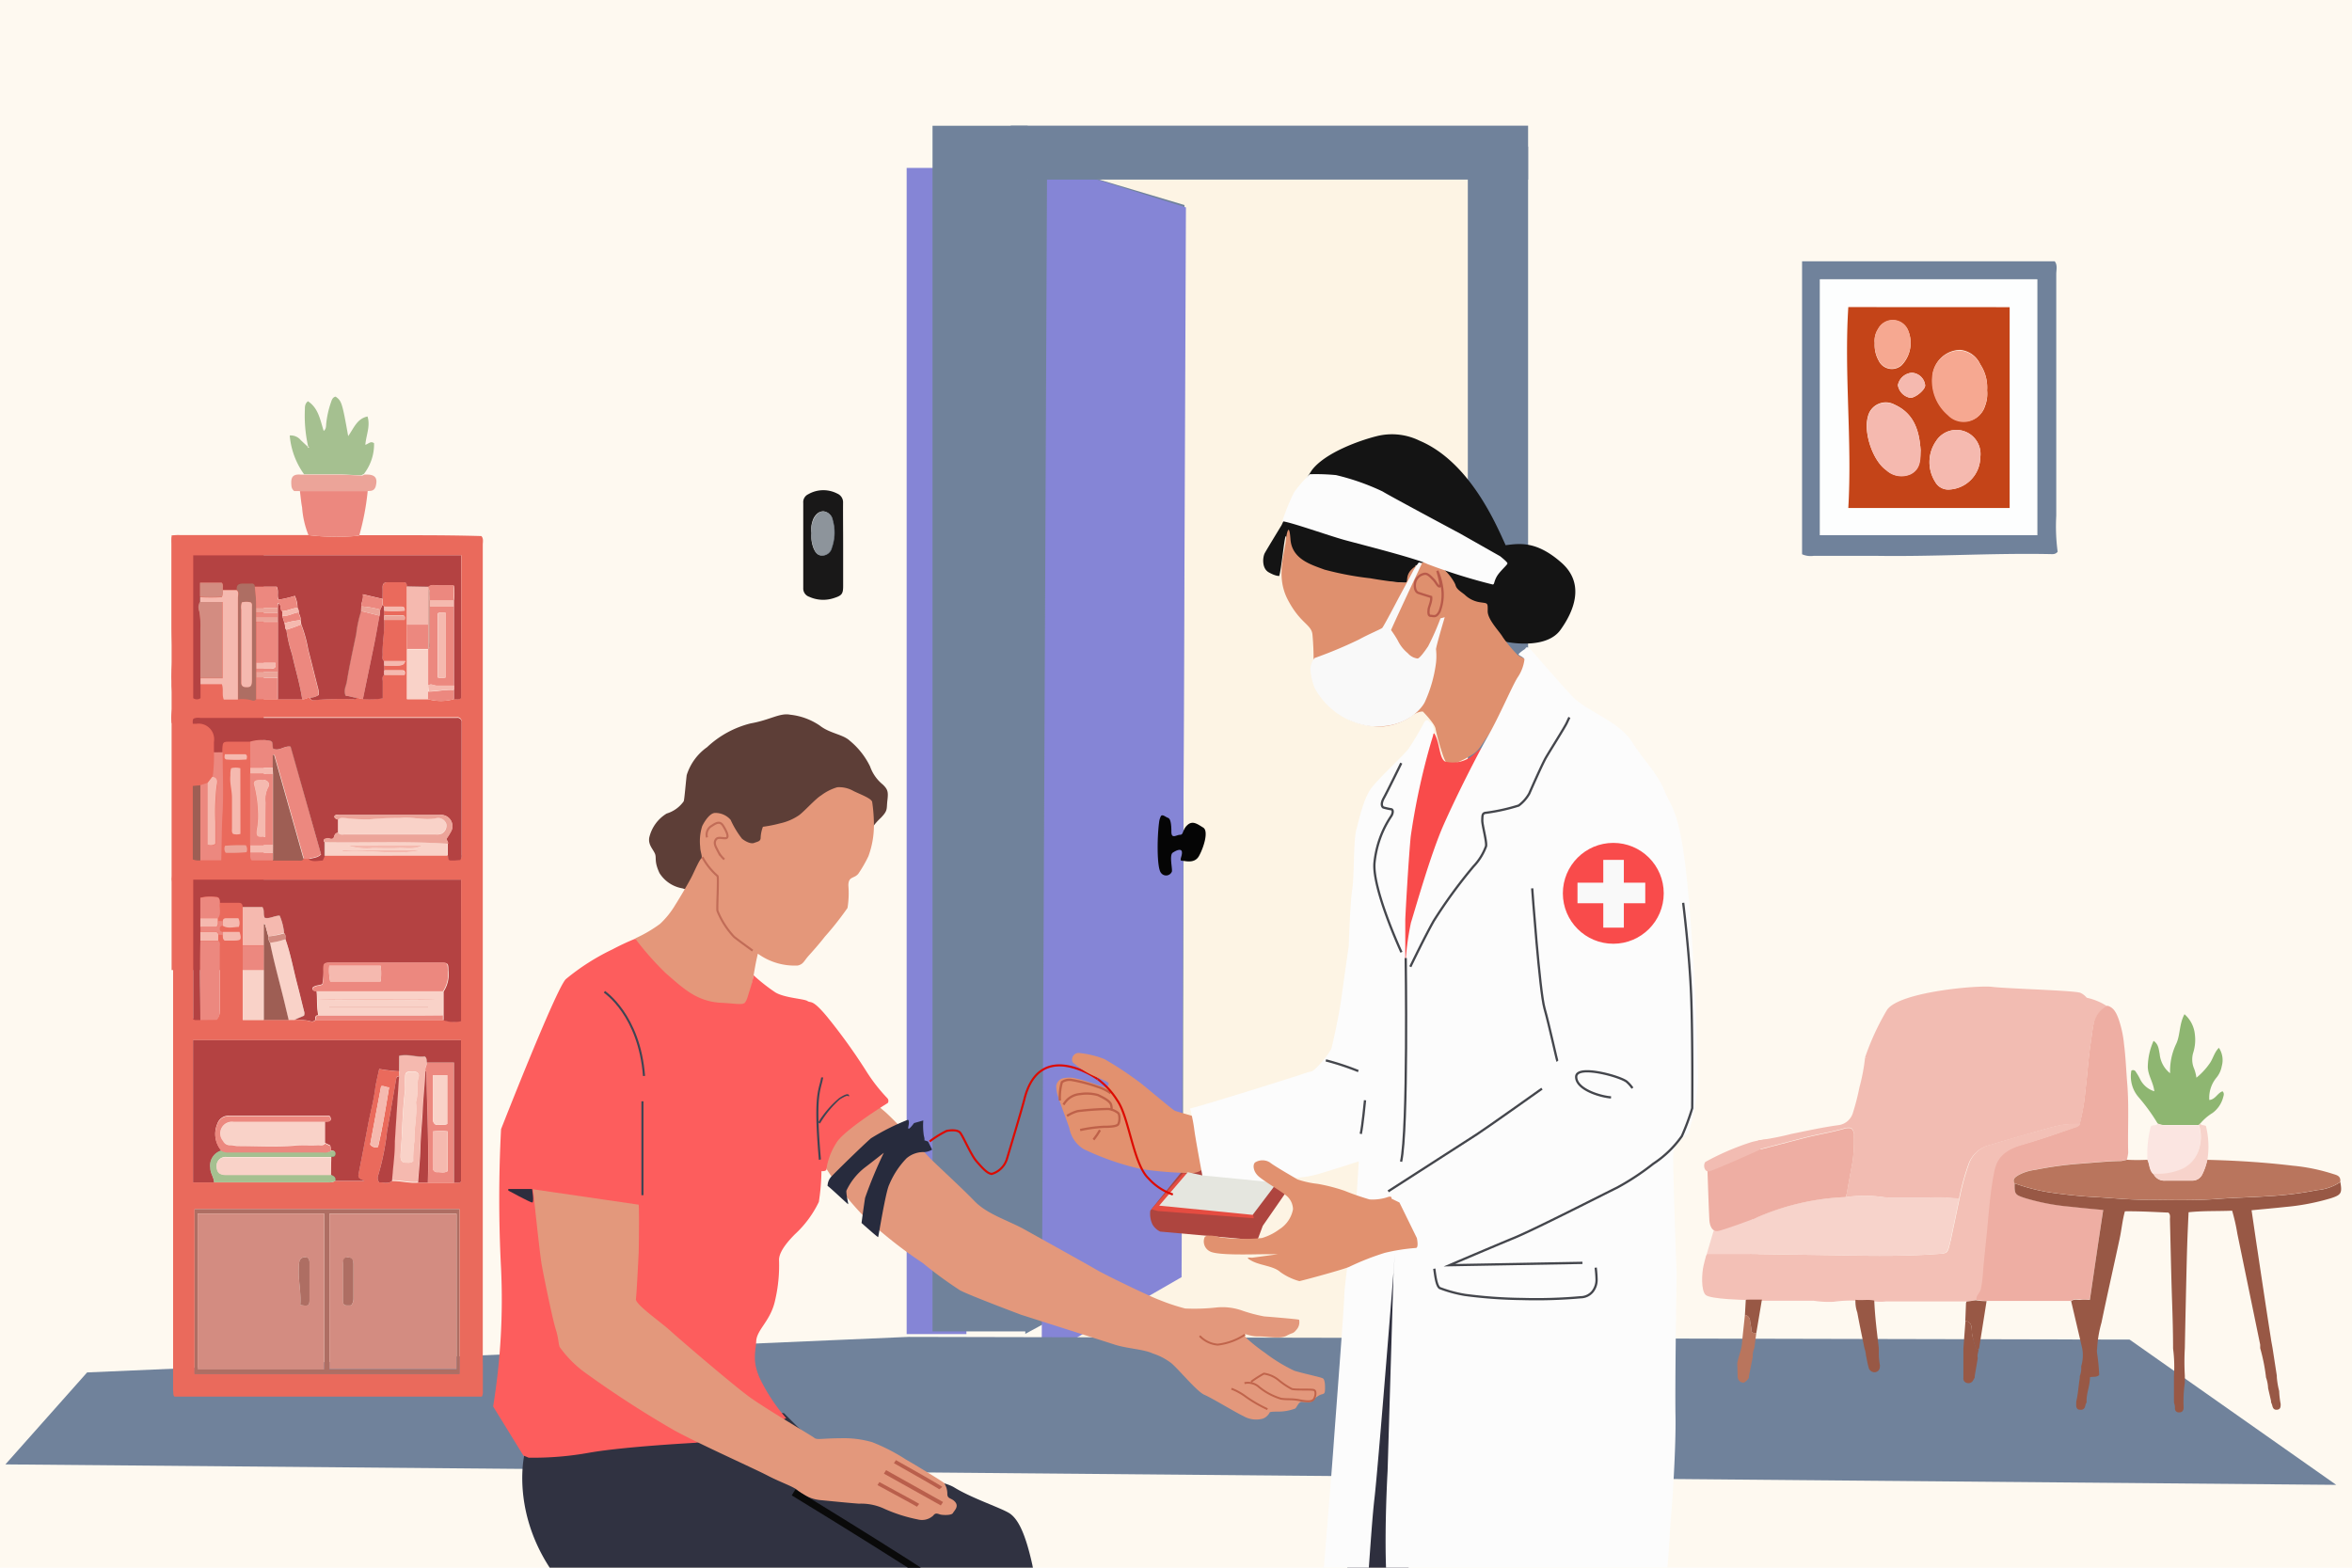 <svg id="Layer_1" data-name="Layer 1" xmlns="http://www.w3.org/2000/svg" xmlns:xlink="http://www.w3.org/1999/xlink" viewBox="0 0 270 180"><defs><style>.cls-1,.cls-15,.cls-23,.cls-24,.cls-32,.cls-34,.cls-38{fill:none;}.cls-2{clip-path:url(#clip-path);}.cls-3{fill:#f7e2b7;opacity:0.21;}.cls-4{fill:#70829b;}.cls-5{fill:#fdfefe;}.cls-6{fill:#c44418;}.cls-7{fill:#f6a891;}.cls-8{fill:#f5b9af;}.cls-11,.cls-9{fill:#191818;}.cls-10{fill:#b6d5f8;opacity:0.49;}.cls-11{opacity:0.4;}.cls-12{fill:#8585d6;}.cls-13{fill:#5d3e37;}.cls-14{fill:#e4977a;}.cls-15{stroke:#c16c57;}.cls-15,.cls-23,.cls-24,.cls-32,.cls-34,.cls-38{stroke-miterlimit:10;}.cls-15,.cls-23{stroke-width:0.24px;}.cls-16{fill:#303241;}.cls-17{fill:#e3987c;}.cls-18{fill:#fd5d5d;}.cls-19{fill:#2d2d3e;}.cls-20{fill:#b95f4c;}.cls-21{fill:#3e4553;}.cls-22{fill:#272b3d;}.cls-23{stroke:#dd0a00;}.cls-24{stroke:#c0644b;stroke-width:0.22px;}.cls-25{fill:#ae453f;}.cls-26{fill:#e2916f;}.cls-27{fill:#141414;}.cls-28{fill:#df906e;}.cls-29{fill:#2e2f3e;}.cls-30{fill:#f94b4b;}.cls-31{fill:#fcfcfc;}.cls-32{stroke:#44464c;}.cls-32,.cls-34,.cls-38{stroke-width:0.26px;}.cls-33{fill:#f9f9f9;}.cls-34{stroke:#be6149;}.cls-35{fill:#e54c41;}.cls-36{fill:#e5e6df;}.cls-37{fill:#e1916f;}.cls-38{stroke:#b85a4a;}.cls-39{fill:#0a0a0a;}.cls-40{fill:#050505;}.cls-41{fill:#ea6a5c;}.cls-42{fill:#a5c090;}.cls-43{fill:#ec887f;}.cls-44{fill:#eca499;}.cls-45{fill:#ae6e63;}.cls-46{fill:#9e5e54;}.cls-47{fill:#f9d2c8;}.cls-48{opacity:0.29;}.cls-49{fill:#f9e4de;}.cls-50{fill:#d38c81;}.cls-51{fill:#f7d3cb;}.cls-52{fill:#eeaea3;}.cls-53{fill:#f2bcb2;}.cls-54{fill:#985845;}.cls-55{fill:#b9755d;}.cls-56{fill:#8eb671;}.cls-57{fill:#fbe5e1;}.cls-58{fill:#f3c0b6;}</style><clipPath id="clip-path"><rect class="cls-1" width="270" height="180"/></clipPath></defs><title>at-home-blood-sample-collection-small</title><g class="cls-2"><rect class="cls-3" x="-0.66" y="-0.55" width="271.32" height="181.11"/><path class="cls-4" d="M206.87,63.64V30h29c.35.43.18,1,.18,1.48q0,13.86,0,27.74a21.8,21.8,0,0,0,.16,4.13c-.27.34-.6.27-.9.27-6.65-.13-13.3.31-20,.2-2.37,0-4.73,0-7.1,0A2.44,2.44,0,0,1,206.87,63.64Zm2.06-2.19h24.93V32.07H208.93Z"/><path class="cls-5" d="M208.93,61.45V32.07h24.93V61.45ZM230.7,35.27H212.15c-.46,7.7.48,15.29,0,23.07,6.15,0,12.32,0,18.52,0Z"/><path class="cls-6" d="M230.7,35.27V58.33c-6.2,0-12.37,0-18.52,0,.45-7.78-.49-15.37,0-23.07Zm-2.59,9.55a4.79,4.79,0,0,0-.79-3A2.82,2.82,0,0,0,225,40.17a3.25,3.25,0,0,0-3.15,3,5.18,5.18,0,0,0,1.79,4.43,2.52,2.52,0,0,0,4.24-1A3.88,3.88,0,0,0,228.11,44.82Zm-7.63,6.88c-.15-2.22-.73-4.22-3-5.25a2.11,2.11,0,0,0-3.07,1.44c-.49,1.82.58,5,2.12,6.08a2.56,2.56,0,0,0,2.81.45c1-.54,1.09-1.48,1.12-2.46Zm6.85.81a2.77,2.77,0,0,0-5.09-1.85,4.24,4.24,0,0,0-.08,4.68,1.7,1.7,0,0,0,1.53.87A3.75,3.75,0,0,0,227.33,52.51ZM215.21,39.4a3.65,3.65,0,0,0,.45,2,1.68,1.68,0,0,0,2.65.53,3.68,3.68,0,0,0,.69-4.07,1.9,1.9,0,0,0-3.4-.07A2.47,2.47,0,0,0,215.21,39.4ZM221,44.25a1.61,1.61,0,0,0-1.54-1.45,1.77,1.77,0,0,0-1.59,1.42,1.77,1.77,0,0,0,1.43,1.46C219.88,45.68,221,44.77,221,44.25Z"/><path class="cls-7" d="M228.11,44.82a3.88,3.88,0,0,1-.28,1.85,2.52,2.52,0,0,1-4.24,1,5.18,5.18,0,0,1-1.79-4.43,3.25,3.25,0,0,1,3.15-3,2.82,2.82,0,0,1,2.37,1.61A4.79,4.79,0,0,1,228.11,44.82Z"/><path class="cls-8" d="M220.48,51.7V52c0,1-.09,1.92-1.12,2.46a2.56,2.56,0,0,1-2.81-.45c-1.54-1.06-2.61-4.26-2.12-6.08a2.11,2.11,0,0,1,3.07-1.44C219.75,47.48,220.33,49.48,220.48,51.7Z"/><path class="cls-8" d="M227.33,52.51a3.75,3.75,0,0,1-3.64,3.7,1.7,1.7,0,0,1-1.53-.87,4.24,4.24,0,0,1,.08-4.68,2.77,2.77,0,0,1,5.09,1.85Z"/><path class="cls-7" d="M215.21,39.4a2.47,2.47,0,0,1,.39-1.66,1.9,1.9,0,0,1,3.4.07,3.68,3.68,0,0,1-.69,4.07,1.68,1.68,0,0,1-2.65-.53A3.65,3.65,0,0,1,215.21,39.4Z"/><path class="cls-8" d="M221,44.25c0,.52-1.11,1.43-1.7,1.43a1.77,1.77,0,0,1-1.43-1.46,1.77,1.77,0,0,1,1.59-1.42A1.61,1.61,0,0,1,221,44.25Z"/><path class="cls-9" d="M96.79,62.58v4.7c0,.89-.14,1.09-1,1.37a3.89,3.89,0,0,1-2.9-.13,1,1,0,0,1-.68-1q0-4.89,0-9.77a1,1,0,0,1,.57-1,3.47,3.47,0,0,1,3.35-.07,1.08,1.08,0,0,1,.65,1.07C96.77,59.32,96.79,61,96.79,62.58Zm-3.64-1.36a3.85,3.85,0,0,0,.24,1.72c.2.46.43.85,1,.84a1.14,1.14,0,0,0,1.09-.9,5.2,5.2,0,0,0,.1-3.17,1.19,1.19,0,0,0-1.06-1c-.52,0-.85.33-1.11.78A3.1,3.1,0,0,0,93.15,61.22Z"/><path class="cls-10" d="M93.15,61.22a3.1,3.1,0,0,1,.3-1.71c.26-.45.59-.82,1.11-.78a1.19,1.19,0,0,1,1.06,1,5.2,5.2,0,0,1-.1,3.17,1.14,1.14,0,0,1-1.09.9c-.61,0-.84-.38-1-.84A3.85,3.85,0,0,1,93.15,61.22Z"/><path class="cls-11" d="M93.15,61.22a3.1,3.1,0,0,1,.3-1.71c.26-.45.59-.82,1.11-.78a1.19,1.19,0,0,1,1.06,1,5.2,5.2,0,0,1-.1,3.17,1.14,1.14,0,0,1-1.09.9c-.61,0-.84-.38-1-.84A3.85,3.85,0,0,1,93.15,61.22Z"/><rect class="cls-3" x="120.36" y="15.01" width="52.87" height="140.83"/><polygon class="cls-4" points="120.17 18.83 135.97 23.54 135.79 138.36 118.58 148.96 117.17 21.18 120.17 18.83"/><rect class="cls-12" x="104.08" y="19.28" width="6.86" height="133.9"/><polygon class="cls-4" points="120.18 151.81 117.7 153.15 117.7 20.75 120.2 20.75 120.18 151.81"/><rect class="cls-4" x="107.05" y="14.44" width="10.93" height="138.43"/><rect class="cls-4" x="168.5" y="16.83" width="6.92" height="141.17"/><polygon class="cls-12" points="120.2 18.83 136.14 23.81 135.64 146.64 119.58 155.9 120.2 18.83"/><rect class="cls-4" x="116.03" y="14.43" width="59.39" height="6.19"/><polygon class="cls-4" points="10 157.58 104.3 153.5 244.47 153.81 268.19 170.49 0.62 168.14 10 157.58"/><path class="cls-13" d="M78.34,102a3.87,3.87,0,0,1-2.63-1.75c-.67-1.43-.29-1.75-.55-2.29s-.76-1-.63-1.78a4.38,4.38,0,0,1,2-2.77A3.72,3.72,0,0,0,78.49,92c.09-.32.22-2,.34-3a6.2,6.2,0,0,1,2.34-3.21,11.28,11.28,0,0,1,5-2.73c2.22-.39,3.35-1.23,4.53-1a7.44,7.44,0,0,1,3.41,1.25c1.13.9,2.65,1,3.43,1.73A8.78,8.78,0,0,1,99.88,88a4.64,4.64,0,0,0,1.45,2.07c.58.56.66.83.54,1.83s.09,1.13-.75,2a6.6,6.6,0,0,0-1.07,1.26s-7.49,3.6-7.74,3.79-9,.61-9,.61l-3.47,2.92Z"/><path class="cls-14" d="M72.93,107.74a15.4,15.4,0,0,0,2.85-1.67,9.86,9.86,0,0,0,1.72-2.14c.41-.64,1.63-2.68,2-3.46s.81-1.75,1-1.9-.12-.77-.12-1.33a5.78,5.78,0,0,1,.23-2.39c.35-.7.93-1.51,1.48-1.51a2.32,2.32,0,0,1,1.78.79,10.49,10.49,0,0,0,1.31,2.17c.36.29,1,.64,1.4.48s.76-.16.74-.65a4.08,4.08,0,0,1,.26-1.2,15.88,15.88,0,0,0,2-.4,6.15,6.15,0,0,0,2.15-.93c.58-.42,1.89-1.89,2.53-2.27a5.72,5.72,0,0,1,1.86-.94,3.33,3.33,0,0,1,1.87.44c.76.37,2,.82,2.13,1.23a18.11,18.11,0,0,1,.2,2.94,10.24,10.24,0,0,1-.63,3.31,14.94,14.94,0,0,1-1.15,2c-.48.61-1.15.26-1.15,1.37a10.6,10.6,0,0,1-.1,2.57,35.7,35.7,0,0,1-2.62,3.32c-.44.58-1.22,1.48-1.81,2.13s-.61,1-1.28,1.16A7.18,7.18,0,0,1,87,109.5c-.29,1.17-.47,2.44-.64,3.34a11,11,0,0,1-.51,2c-.35.64-3.48,1.94-8.14-.44a7.78,7.78,0,0,1-4.51-5.76Z"/><path class="cls-15" d="M81.16,96.15a1.17,1.17,0,0,1,.42-1.25c.43-.25,1-.78,1.43-.09s.73,1.39.3,1.43-.93-.21-1.16.2,0,.77.31,1.36a2.87,2.87,0,0,0,.69.87"/><path class="cls-15" d="M80.63,98.41a7.71,7.71,0,0,0,1.73,2.17c.14.1-.07,3.66,0,4a9.55,9.55,0,0,0,1.92,3c.78.61,2.12,1.57,2.12,1.57"/><path class="cls-16" d="M90,162.26s5.66,5.79,7.06,6.22,10.36,1,12.49,2.31,5.67,2.44,6.46,3.05,1.64,1.94,2.5,5.84a69.65,69.65,0,0,1,1.15,8.9s-27.55,9.87-45.16,1-14.3-22.56-14.3-22.56l4.1-5.41,13.09-.06Z"/><path class="cls-17" d="M94.83,134.13a33.43,33.43,0,0,0,4.34,5.53,50.35,50.35,0,0,0,6.76,5.36,47.25,47.25,0,0,0,4.29,3.14c1.16.61,7,2.8,7,2.8s9.41,3,10.78,3.44,3.32.52,4.32,1a7,7,0,0,1,2.16,1.13c.86.73,2.93,3.26,3.78,3.62s3.53,2,4.49,2.45a2.9,2.9,0,0,0,2.21.29,1.47,1.47,0,0,0,.79-.7c0-.07.26-.11.93-.11a5.53,5.53,0,0,0,2-.35c.21-.16.39-.76.73-.77s.93.17,1.2-.09a3.42,3.42,0,0,1,.75-.61c.44-.29.71-.06.74-.6s0-1.26-.24-1.4-2.36-.58-3.29-.88a18.79,18.79,0,0,1-3.38-2.07,20.13,20.13,0,0,1-1.89-1.48s-.5-.42-.43-.59.66.23,1.62.21,2.48.32,3.2-.08.73-.19,1.12-.67a1.29,1.29,0,0,0,.32-1.17c-.09-.06-3.29-.33-4-.38a17.58,17.58,0,0,1-2.56-.68,6.8,6.8,0,0,0-2.89-.35,23.31,23.31,0,0,1-3.63.12,23.49,23.49,0,0,1-3-1c-1.12-.41-6.18-2.86-7.11-3.41s-6.53-3.66-8.36-4.68-4.25-1.72-5.71-3.24-4.52-4.31-5.18-5-4.21-4.55-5.26-5.4a8.33,8.33,0,0,1-1.65-1.8l-3.55,4.36-1.52,2.17,0,1.91Z"/><path class="cls-18" d="M56.61,161.49a76.37,76.37,0,0,0,.91-15.84,153.47,153.47,0,0,1,0-16s6.34-16.2,7.44-17.23A25.77,25.77,0,0,1,70.32,109a28.41,28.41,0,0,1,2.61-1.22,33.49,33.49,0,0,0,3.54,4c1.93,1.66,3.49,3.22,6.32,3.36s2.68.56,3.21-1.25a13.67,13.67,0,0,0,.51-1.91A20.82,20.82,0,0,0,89,113.94c1.06.65,3.31.73,3.7,1s.51-.28,2.19,1.73a65.46,65.46,0,0,1,4.51,6.25,19.53,19.53,0,0,0,2.46,3.17.46.46,0,0,1,.06.55s-5.17,3.18-5.94,4.64a7.48,7.48,0,0,0-1.1,2.9c.06.35-.58.29-.58.29A24.69,24.69,0,0,1,94,138a12.25,12.25,0,0,1-2.74,3.71c-1.34,1.34-1.86,2.32-1.83,3a17.55,17.55,0,0,1-.46,4.63c-.51,2.34-2.1,3.32-2.16,4.66s-.61,2.5.82,5.05a19.9,19.9,0,0,0,2.62,3.78s-3.35,1.49-3.59,1.61-6.82,1.22-6.82,1.22-8.13.43-12.15,1.13a36.21,36.21,0,0,1-7,.58l-.61-.25Z"/><path class="cls-19" d="M58.35,136.7s2.45,1.33,2.73,1.37,0-1.55,0-1.55l-2.73,0Z"/><path class="cls-17" d="M61.19,136.55s.76,7.35,1,8.69,1.23,6.19,1.6,7.36.27,1.57.47,2.08a12.9,12.9,0,0,0,2.83,2.87,117.7,117.7,0,0,0,10.36,6.71c2.89,1.57,9.19,4.39,10.66,5.16s2.87,1.22,3.44,1.68a4.75,4.75,0,0,0,2.83,1.16c1.54.15,3.24.32,4.23.39a6.29,6.29,0,0,1,2.94.6,17.84,17.84,0,0,0,3.81,1.21,1.9,1.9,0,0,0,1.78-.45c.26-.37.55-.18.82-.11s1.27.11,1.43-.17.69-.73.28-1.25-.92-.33-.92-.95a2.23,2.23,0,0,0-.36-1.24c-.11-.15-3.37-2.13-4.38-2.7a21.71,21.71,0,0,0-3.88-2,11.68,11.68,0,0,0-3.67-.45c-2.16,0-2.64.23-3-.06s-5.58-3.33-7.49-4.73-8-6.62-9.06-7.59-4-3-3.91-3.61.32-5.38.32-5.38.08-4.51,0-5.45"/><path class="cls-20" d="M105.26,173c-.15-.11-2.79-1.54-4.53-2.48l.22-.35c.44.24,4.37,2.36,4.57,2.5Z"/><path class="cls-20" d="M108,172.85l-6.53-3.65.25-.4c.25.15,6.28,3.51,6.54,3.66Z"/><path class="cls-20" d="M107.83,171c-.19-.15-3.22-1.87-5.21-3l.23-.35c1.92,1.08,5.16,2.91,5.32,3.07Z"/><path class="cls-21" d="M73.81,123.55c-.52-6.92-4.45-9.54-4.49-9.57l.13-.2s4.07,2.71,4.6,9.75Z"/><rect class="cls-21" x="73.63" y="126.45" width="0.24" height="10.78"/><path class="cls-21" d="M94,133.18c-.54-6.25-.21-7.53.08-8.66a8.06,8.06,0,0,0,.19-.81l.23,0a8.5,8.5,0,0,1-.19.83c-.28,1.11-.61,2.37-.07,8.58Z"/><path class="cls-21" d="M94.13,129l-.2-.13a11.56,11.56,0,0,1,2.39-2.78c.76-.5,1-.49,1.08-.41a.2.2,0,0,1,.08.2l-.24-.06a.08.08,0,0,0,0,0l0,0s-.17,0-.83.41A11.66,11.66,0,0,0,94.13,129Z"/><path class="cls-22" d="M95,136.17c.11,0,2.3,2.09,2.36,2.09s-.22-1-.2-1.54a7.29,7.29,0,0,1,2.09-2.64c.73-.55,2.21-1.72,2.21-1.72a50.4,50.4,0,0,0-2.15,5.17c-.14.88-.41,2.89-.41,2.89s1.87,1.68,1.91,1.62.85-5.16,1.26-6a9.68,9.68,0,0,1,2-3.05,3,3,0,0,1,1.83-.71A1.92,1.92,0,0,0,107,132l-.46-.93-.49-.17s.18.17,0-.52a7.86,7.86,0,0,1-.06-1.73l-1.06.3s-.81,1.14-.65.39-.06-.77-.06-.77a26.06,26.06,0,0,0-4.24,2.13c-.87.75-4.2,4-4.61,4.47A1.63,1.63,0,0,0,95,136.17Z"/><path class="cls-23" d="M106.72,131.06a11.91,11.91,0,0,1,1.93-1.2c.42-.1,1.22-.16,1.54.16s1.26,2.56,1.87,3.27,1.36,1.58,1.85,1.48a2.58,2.58,0,0,0,1.66-1.64c.29-.94,1.66-5.53,2-6.82,1.73-7.22,8.42-2.42,8.42-2.42"/><path class="cls-24" d="M137.72,153.39a3.19,3.19,0,0,0,2.07,1,7.14,7.14,0,0,0,3.13-1.15"/><path class="cls-24" d="M141.36,159.45a7,7,0,0,1,1.69.94,15.69,15.69,0,0,0,2.45,1.41"/><path class="cls-24" d="M142.86,158.81a1.89,1.89,0,0,1,1.69.46,7.35,7.35,0,0,0,2.51,1.33c.72.11,1.26,0,2.1.17s1.39.19,1.62-.07.36-1,.05-1.1-2.18,0-2.53-.12a8.56,8.56,0,0,1-1.5-1,3.39,3.39,0,0,0-1.71-.76,11.88,11.88,0,0,0-1.46.93"/><path class="cls-25" d="M132.05,139a2.83,2.83,0,0,0,.25,1.59,2.06,2.06,0,0,0,.89.82l11.15,1,.62-1.66,2.58-3.73-.88-.92-.13-.79L136,134.11Z"/><path class="cls-26" d="M121.43,125.8c.23.76.94,2.58,1.33,3.75a3.57,3.57,0,0,0,1.66,2.4,31.17,31.17,0,0,0,6.53,2.27,42.76,42.76,0,0,0,5.89.47,2,2,0,0,0,1.39-.6s-1.07-5.79-1.07-5.85-2-.58-2.3-.71-3.75-3.1-4.31-3.46a39,39,0,0,0-3.77-2.47,11.15,11.15,0,0,0-2.9-.7.76.76,0,0,0-.75,1.06,9.42,9.42,0,0,0,2.14,1.44c.38.21,2,.78,2,1s-.18.51-.43.45-2.39-.85-3.25-1a3.09,3.09,0,0,0-1.7,0,1.08,1.08,0,0,0-.64.83A3.79,3.79,0,0,0,121.43,125.8Z"/><path class="cls-27" d="M146.85,66.13c.23-.7.56-4.13.72-4.51s.2,1.32,1.06,2.31,4.35,2.31,6.2,2.49,6.49.52,6.78.52.92-2.07.92-2.07l4.33,2.41a4.35,4.35,0,0,0,1.48,1.32,6.05,6.05,0,0,0,2.14.81c.38,0-.23.29.42,1.57s1.33,2.61,2.23,2.76,4.53.63,6-1.41,2.92-5.26.11-7.73-4.71-2.22-6.4-2c-1.05-2.29-4.08-9.55-9.88-12a7.18,7.18,0,0,0-5-.5c-1.78.45-5.82,1.84-7.37,3.89a49.46,49.46,0,0,0-3.46,6.29c-.45.74-1.68,2.76-1.93,3.21s-.38,1.75.44,2.22S146.85,66.13,146.85,66.13Z"/><path class="cls-28" d="M147.64,61.74c-.07,1.55-1.25,4.31.17,7.07s2.7,2.86,2.85,4a29.63,29.63,0,0,1,.13,3.31,7.24,7.24,0,0,0,.55,3.39A10.75,10.75,0,0,0,155,82.68a8.72,8.72,0,0,0,3.75.74,6.86,6.86,0,0,0,3-1c1-.81,1.59-.72,1.59-.72s1.42,1.44,1.46,2a24.21,24.21,0,0,0,.76,2.77c.27.87.59,1.41.84,1.39a10.37,10.37,0,0,0,2.78-1.33c.83-.63.92-1.16,2-2.53a36.85,36.85,0,0,0,2.71-5.17A25.81,25.81,0,0,0,175.24,76c.07-.41-.74-.49-1.07-.85a15.12,15.12,0,0,1-1.66-2c-.35-.63-1.75-2-1.73-3s0-.86-.89-1a3.18,3.18,0,0,1-1.74-.86c-.45-.37-.94-.62-1.06-1.1s-2-3.43-4-2.5-1.38,2-1.66,2.17-3.64-.37-4.1-.46a35.59,35.59,0,0,1-5.3-1c-1.48-.56-3.72-1.17-3.89-3.49S147.64,61.74,147.64,61.74Z"/><path class="cls-29" d="M154.34,196l.1-10.34.44-11.15,1.58-8.09,1.39-11.32.23-3,1-7.1.8-1.69,1,.47-.64,22.17.78,10.95s1.44,6.6,1.61,6.7,8.46,1.18,8.46,1.18l14-.14,1,2.43v2.43Z"/><path class="cls-30" d="M164.65,84.21c.67,1.08.54,2.86,1.25,3.23a3.61,3.61,0,0,0,3.4-.91,7.62,7.62,0,0,1,2-1.38l-4.08,10.92-2.8,7.68s-2.25,5.45-2.22,5.62-1.18,3.77-1.18,3.77l-.81-7.37-.37-7.48s1.42-8.49,1.49-8.59,1.51-5,1.51-5Z"/><path class="cls-31" d="M136.61,127.28c1.8-.43,12.35-3.75,13.21-4.06s.67,0,1.46-.79a10.19,10.19,0,0,0,1.55-2c.06-.21.85-3.51,1.21-6.2s.79-5.59.79-5.59.15-4.88.4-6.52.13-5.61.47-6.85.81-3.61,1.78-4.85S161,86.86,161.67,86a29.07,29.07,0,0,0,1.82-3.07c.12-.23.39-.34.54-.12s.47.23.47.56.32.21-.18,1.71a79.07,79.07,0,0,0-2.38,11c-.29,3.14-.62,9.27-.62,9.52s0,5.57,0,5.57a31.36,31.36,0,0,1,.65-5.23c.48-1.51,2.25-7.84,3.75-11.23s3.84-8,5.12-10.24,2.68-5.55,3.35-6.65a4.72,4.72,0,0,0,.81-2.09c0-.25-.63-.45-.67-.58s.76-.65.76-.65.13-.45.63.09S179,78.37,180.54,80s5.3,2.8,6.83,5.21,2.8,3.41,3.68,5.54,1.93,2.33,2.81,12.4,1,18.63,1.07,20.88a25.23,25.23,0,0,1-1.11,6.1s-1.61,1-1.72,2.22.37,13.88.37,13.88-.2,12.67-.13,16.31-.4,10.64-.51,11.52-.33,6.8-.8,9.16-.61,3.44-1.15,3.64a35.16,35.16,0,0,1-7.95,1.51,113.05,113.05,0,0,1-15.16.24c-1.78-.27-5.62.1-6.94-3.1s-.54-16.61-.54-16.61l.68-22.77.17-2.25s-1.92,24.45-2.36,28.19-.87,12.86-1.21,13.53-.39.95-1.08.95a6.2,6.2,0,0,1-3-1.17,2.41,2.41,0,0,1-.76-2.17c.07-1.24,1-12.29,1.34-17s1.21-15.86,1.25-17.52,1.31-10,1.42-11.54.24-3.8.24-3.8-2.69.87-4.5,1.41-2.28.3-5.69,1a70.56,70.56,0,0,1-7.43,1s-1-5.24-1.24-6.9A17.94,17.94,0,0,0,136.61,127.28Z"/><path class="cls-32" d="M161.9,111s1.66-3.45,2.69-5.27a57.19,57.19,0,0,1,4.56-6.25,6.68,6.68,0,0,0,1.44-2.31c.11-.52-.45-2.45-.43-3s0-.83.45-.85a22.57,22.57,0,0,0,3.73-.83,4.42,4.42,0,0,0,1.21-1.37S177,87.8,177.46,87s2.16-3.48,2.4-4,.3-.63.3-.63"/><path class="cls-32" d="M160.88,109.34c-.17-.37-3.3-7.23-3.1-10.21a11.68,11.68,0,0,1,1.95-5.46c.15-.25.24-.67,0-.75a8,8,0,0,1-.94-.21c-.15-.1-.3-.43.07-1.09s2-4,2-4"/><path class="cls-32" d="M161.37,110s.28,19.74-.53,23.38"/><path class="cls-32" d="M159.36,136.79l10.21-6.57c1.14-.74,7.44-5.22,7.44-5.22"/><path class="cls-32" d="M164.65,145.67c.08.47.2,1.93.62,2.22a15,15,0,0,0,2.9.79,54.46,54.46,0,0,0,6.57.47,57.5,57.5,0,0,0,6.7-.2,1.8,1.8,0,0,0,1.37-.64,2.15,2.15,0,0,0,.47-1.33c0-.59-.1-1.43-.1-1.43"/><path class="cls-32" d="M181.66,145l-15.27.27s5.14-2.2,7.43-3.14,10.09-4.92,11.82-5.77a28.7,28.7,0,0,0,4.15-2.74,12.16,12.16,0,0,0,3.28-3.17,27.9,27.9,0,0,0,1.19-3.21s.07-8.25-.13-13.1-.91-10.48-.91-10.48"/><path class="cls-32" d="M175.89,102s.85,11.79,1.41,13.77,1.42,6,1.49,6.08"/><path class="cls-32" d="M184.94,126c-1.12-.07-4-.88-4-2.36s5.3,0,5.86.61a3.76,3.76,0,0,1,.6.69"/><path class="cls-32" d="M156.7,126.33s-.29,3-.49,3.86"/><path class="cls-32" d="M152.2,121.75a30.4,30.4,0,0,1,3.73,1.23"/><path class="cls-31" d="M147.2,59.85c1,.1,5.32,1.65,7.18,2.16s8.15,2.09,9.5,2.76a64.12,64.12,0,0,0,7.47,2.34c.22,0,.12-.27.46-.89s1.24-1.36,1.24-1.53-.85-.83-.85-.83l-4.57-2.59s-8.32-4.45-8.91-4.84a26.83,26.83,0,0,0-5.35-1.88,24.23,24.23,0,0,0-3-.1,13.82,13.82,0,0,0-1.83,2.1A25.89,25.89,0,0,0,147.2,59.85Z"/><circle class="cls-30" cx="185.2" cy="102.57" r="5.79"/><rect class="cls-33" x="184.05" y="98.73" width="2.36" height="7.78"/><rect class="cls-33" x="183.81" y="98.64" width="2.36" height="7.78" transform="translate(287.51 -82.46) rotate(90)"/><path class="cls-34" d="M124,129.75a16.54,16.54,0,0,1,2.68-.37c.35,0,1.46,0,1.67-.27s.22-1.16,0-1.32a2.2,2.2,0,0,0-1.12-.46,33,33,0,0,0-3.53.25,4.68,4.68,0,0,0-1.21.55"/><path class="cls-34" d="M126.27,129.76a7.72,7.72,0,0,1-.74,1.09"/><path class="cls-34" d="M122.09,126.84a2.37,2.37,0,0,1,1.9-1.22,4.84,4.84,0,0,1,2.07.12c.38.2,1.36.61,1.49,1.12s0,.58,0,.58"/><path class="cls-34" d="M121.67,126.36a6.29,6.29,0,0,1,.23-2.11A1.54,1.54,0,0,1,123,124a18.24,18.24,0,0,1,3,.79,5,5,0,0,1,1.49.73"/><path class="cls-33" d="M150.9,75.56A49.57,49.57,0,0,0,156,73.43c1.19-.65,2.51-1.19,2.67-1.33s1.88-3.43,1.88-3.43,1.58-2.92,1.71-3.19a10.6,10.6,0,0,1,.61-.9l.38.07-1,2.13s-2.56,5.48-2.56,5.57a11.84,11.84,0,0,1,.76,1.17A4.32,4.32,0,0,0,161.61,75a1.77,1.77,0,0,0,1.12.61c.22,0,.79-.77,1.21-1.4A28.11,28.11,0,0,0,165.36,71l.49-.13s-1,3.34-1,3.68a7.29,7.29,0,0,1,0,1.55,15.58,15.58,0,0,1-1.3,4.54c-.36.71-2.26,3.18-6.45,2.71A8.53,8.53,0,0,1,150.92,79a7.21,7.21,0,0,1-.49-2.19A2.25,2.25,0,0,1,150.9,75.56Z"/><polygon class="cls-35" points="132.93 139.05 143.93 139.88 143.8 139.23 133.38 138.26 136.61 134.78 135.83 134.71 132.17 138.85 132.93 139.05"/><polygon class="cls-36" points="136.35 134.59 133.07 138.43 143.8 139.49 146.59 135.8 138.04 134.96 136.35 134.59"/><path class="cls-37" d="M149.17,147.1c1.2-.29,5.05-1.35,5.69-1.63a29.91,29.91,0,0,1,4.11-1.62,22.27,22.27,0,0,1,3.56-.56c.37,0,.12-1.14.12-1.14l-2-4.08-.92-.45s.15-.41-.58-.12a5.58,5.58,0,0,1-1.92.22,30.3,30.3,0,0,1-2.89-1,20.17,20.17,0,0,0-3.07-.79,10.78,10.78,0,0,1-2.32-.51c-.54-.32-2.65-1.53-3.17-1.95a1.6,1.6,0,0,0-1.7,0c-.29.24-.25,1.05.45,1.64s2.63,1.73,3,2.07a2.06,2.06,0,0,1,.9,1.67,3.46,3.46,0,0,1-1.57,2.3,6.33,6.33,0,0,1-2,1,21.6,21.6,0,0,1-4.78-.08c-1-.29-1.68-.25-1.8,0a1.28,1.28,0,0,0,.59,1.6c.84.5,4.9.34,6.06.34h1.75l-2.93.4c-.25,0-1-.13,0,.39s2.44.55,3.23,1.26A6.9,6.9,0,0,0,149.17,147.1Z"/><path class="cls-38" d="M164.29,68.54c.08.51-.27,1.14-.29,1.45s-.07.72.25.72.62.23,1-.49a5.29,5.29,0,0,0,.35-2.28,7.08,7.08,0,0,0-.6-2.4s.51,1.66.3,1.78-.49-.53-.72-.75-.61-.71-1-.69a1.33,1.33,0,0,0-1.07.81c-.18.47-.12,1.23.3,1.38S164.29,68.54,164.29,68.54Z"/><path class="cls-23" d="M126,123.89a8.91,8.91,0,0,1,2.24,2.43c1.39,1.94,1.83,7.32,3.62,9a6.61,6.61,0,0,0,2.78,1.83"/><path class="cls-39" d="M113.68,192.58s.11-5.61-2.45-7.83S91.07,171.81,90.89,171.7l.42-.69c.73.44,17.83,10.86,20.45,13.13s7.74,6.92,7.88,7.08Z"/><path class="cls-40" d="M133.06,94.41c-.25,1.92-.25,5.24.21,5.8a.72.72,0,0,0,1.26-.14c.07-.39-.32-1.89.1-2.17s1-.52,1.05-.07-.35,1,0,1,1.43.38,1.95-.53,1.16-2.87.49-3.28-1.22-.84-1.82-.28-.41,1.11-.83,1.11-1,.53-1-.35-.1-1.5-.38-1.59-.69-.51-.85-.15A2.11,2.11,0,0,0,133.06,94.41Z"/><rect class="cls-41" x="19.7" y="61.47" width="10.57" height="49.91"/><path class="cls-41" d="M55.42,156.14q0-25.24,0-50.5V62.55c0-.34.11-.7-.16-1-4.67-.14-9.34-.08-14-.1a.37.37,0,0,1-.16.07,27,27,0,0,1-5.68-.08H20.68a3.1,3.1,0,0,0-.46,0c-.33,0-.47.08-.52.32a4,4,0,0,0,0,.68c0,3.15,0,6.32,0,9.49,0,.9.05,1.79.09,2.69a18.81,18.81,0,0,1-.09,2.25c0,.43-.05.87,0,1.31,0,.2,0,.39,0,.59a19.35,19.35,0,0,1,.12,2c0,.37-.08.74-.12,1.1a4.43,4.43,0,0,0,0,1.15h0a17.48,17.48,0,0,0,2.4,0,1,1,0,0,1,.09-.6,1.5,1.5,0,0,1,.76-.07H52.44a.47.47,0,0,1,.54.53c0,.11,0,.23,0,.35q0,7.41,0,14.82a.92.92,0,0,1-.12.65,5.28,5.28,0,0,1-1.25,0c-.23-.17-.15-.37-.21-.52H37.22c-.06.14-.13.3-.22.49-.53,0-1.1.21-1.64-.14h-.51c-.17.28-.45.18-.7.18-.93,0-1.87,0-2.81,0H28.9c-.26-.31-.15-.61-.17-.89s0-.56,0-.84c0-2.74,0-5.49,0-8.23,0-.21,0-.43,0-.66,0-1,0-2,0-3l-2.15,0c-.95,0-.95,0-1,.95a2.26,2.26,0,0,1,0,.26c0,2.27.11,4.53,0,6.79-.12,1.82-.1,3.64-.16,5.6H23a1.91,1.91,0,0,1-.88-.1V90.24a21.65,21.65,0,0,0-2.28,0,5.11,5.11,0,0,0,0,.55c0,3.07.14,6.14-.06,9.21,0,.3,0,.6-.06.9a2.16,2.16,0,0,0,.06.38c.14.51.46,1,.56,1.52a3.87,3.87,0,0,1-.36,2.6,2.18,2.18,0,0,0-.2.53,1.64,1.64,0,0,0,0,.38.13.13,0,0,1,0,.06c.21.25.09.57.09.85v4.17c0,5.6,0,11.18,0,16.77V159.7c.07.2-.05.46.17.66H55.31a1.09,1.09,0,0,0,.12-.64c0-.87,0-1.75,0-2.62C55.44,156.78,55.42,156.46,55.42,156.14Zm-2.49-76c-.23.23-.54.1-.82.13a5.45,5.45,0,0,1-3,0H46.72V74.56c0-1,0-1.89,0-2.83V67.34c0-.3-.06-.5-.43-.49-.61,0-1.21,0-1.82,0-.4,0-.54.23-.54.61s0,.87,0,1.31v.68l.19.2H46c.22,0,.49,0,.45.46a16.88,16.88,0,0,1-2.36,0c0,.19,0,.37,0,.55h2c.26,0,.47,0,.35.51H44.09c.09,1.32-.23,2.62-.16,3.93,0,.27-.14.58.16.8h2.43c-.24.54-.24.54-2.42.5,0,.19,0,.37,0,.56h2c.27,0,.46,0,.35.51H44.1c-.3.21-.16.52-.17.79,0,.63,0,1.26,0,1.92a11.71,11.71,0,0,1-2.27.08l-.73-.17c-.15.27-.41.17-.61.18a38.21,38.21,0,0,0-4.41.12c-.19,0-.31-.11-.36-.3-.3,0-.55.24-.85.18H30.27c-.29,0-.57,0-.85,0a.35.35,0,0,1-.45.15,4.28,4.28,0,0,0-1.62-.16H25.69c-.24-.56,0-1.14-.23-1.75H23v1.61a.76.76,0,0,1-.84,0V63.76h30.8ZM25.81,86.6h2.38c.24.17.15.36.13.6a15.82,15.82,0,0,1-2.37,0C25.69,87.08,25.78,86.88,25.81,86.6Zm.82,5c0-.87-.27-1.72-.16-2.59a2.07,2.07,0,0,1,.08-.81,2,2,0,0,1,1.05,0v7.57a1.31,1.31,0,0,1-.83,0c-.2-.18-.14-.43-.14-.65C26.62,93.94,26.59,92.79,26.63,91.63Zm-.81,5.48a19,19,0,0,1,2.39-.06.81.81,0,0,1,.09.8,21.48,21.48,0,0,1-2.39.07A.82.82,0,0,1,25.82,97.11Zm26.92,60.65H22.34V138.82h30.4ZM42.5,131.42c.42-2.29.84-4.51,1.25-6.7.37-.09.56.15.92.12-.39,2.37-.76,4.64-1.27,6.85A.78.78,0,0,1,42.5,131.42Zm10.42,4.25c-.21.22-.52.08-.8.12H48c-1,.1-2-.21-3-.18-.47.36-1,.11-1.47.15a.86.86,0,0,1-.1-.86,29.18,29.18,0,0,0,1-5c.37-2,.72-4.08,1.07-6.1,0-.19.15-.23.31-.23,0-.19,0-.37,0-.56a19.46,19.46,0,0,1-2.29-.27c-.16.79-.37,1.55-.47,2.34-.18,1.37-.55,2.71-.81,4.06q-.53,2.85-1.09,5.68c-.12.59.37.54.68.79H38.46a1.45,1.45,0,0,1-.75.15H22.15V119.43H52.92Zm0-18.45a3.69,3.69,0,0,1-2-.11H36.23a.49.49,0,0,1-.61.15,7,7,0,0,0-1.76-.17h-6v-5.74c0-.94,0-1.86,0-2.8v-4.41c0-.39-.16-.49-.53-.48-.7,0-1.39,0-2.1,0-.09.58.22,1.21-.19,1.75l0,.33h.52c0-.26.15-.36.4-.36.46,0,.92,0,1.38,0a1.14,1.14,0,0,1,.06,1c-.62,0-1.24.23-1.83-.14-.24,0-.35.12-.35.37s.14.33.36.35h1.9c.27.88.19,1-.65,1H25.78c-.28-.23-.16-.47-.2-.69h-.52c0,.24,0,.46,0,.69.29.19.17.48.17.73v2.61c0,1.57,0,3.14,0,4.71a1.26,1.26,0,0,1-.37,1H23c-.2,0-.4,0-.61,0a1,1,0,0,1-.21-.08V101H52.93Z"/><path class="cls-42" d="M35.38,51.29A16,16,0,0,1,35,47c0-.31,0-.65.35-.93,1.21.79,1.4,2.14,1.81,3.41.3-.24.26-.55.29-.85A10.78,10.78,0,0,1,38,46.18c.09-.26.18-.57.53-.64.69.49.76.72,1.44,4.53.64-.88,1-2,2.22-2.25.35,1.12-.16,2.13-.25,3.25.35-.09.61-.48,1-.18a5.56,5.56,0,0,1-1.19,3.56c-.11,0-.21.13-.32.12-.84,0-1.68-.1-2.52-.11-1.33,0-2.65,0-4,0A8.9,8.9,0,0,1,33.26,50a1.49,1.49,0,0,1,1.27.54l.82.77s0,.18.13.06Z"/><path class="cls-43" d="M41.25,61.45s-.1.07-.16.07a26.31,26.31,0,0,1-5.68-.08,10.51,10.51,0,0,1-.73-3.18c-.12-.62-.17-1.25-.25-1.88h7.78A29.07,29.07,0,0,1,41.25,61.45Z"/><path class="cls-44" d="M42.21,56.38H34.43l-.66,0a.84.84,0,0,1-.31-.54c-.09-.9,0-1.45,1.11-1.34.14,0,.29,0,.44,0,1.32,0,2.64,0,4,0,.84,0,1.68.08,2.52.11.11,0,.21-.08.32-.12h.26c1,0,1.28.44,1,1.42C42.92,56.39,42.58,56.36,42.21,56.38Z"/><path class="cls-18" d="M45.82,123a19.46,19.46,0,0,1-2.29-.27c-.16.78-.37,1.56-.47,2.34-.18,1.38-.55,2.71-.81,4.07-.35,1.89-.72,3.78-1.09,5.67-.12.59.36.54.68.78H38.46c.13-.43-.18-.56-.49-.7l.07-2.09c.23,0,.45,0,.45-.35s-.28-.34-.52-.36a1.35,1.35,0,0,0-.07-.59l-.59-.28,0-2.45c.41,0,.89,0,.57-.62a1,1,0,0,0-.18-.05H26.29a1.34,1.34,0,0,0-1.34.92,2.93,2.93,0,0,0,.47,3.08,1.79,1.79,0,0,0-1.28,2c0,.62.41,1.08.43,1.66H22.16V119.43H52.92v16.24c-.21.22-.52.08-.8.12V122H49c-.07-.21.06-.47-.24-.69-.9.14-1.85-.31-2.93-.07Z"/><path class="cls-18" d="M23,117.12h-.61a1,1,0,0,1-.21-.08V101H52.93v16.26a3.79,3.79,0,0,1-2-.1l0-.55v-2.75a3.67,3.67,0,0,0,.55-2.48c0-.78-.07-.84-.85-.84H38c-.78,0-.82.07-.85.84A8.74,8.74,0,0,1,37,113c-.4.15-.83.11-1.12.39-.05.41.22.38.45.38.1.93,0,1.87.2,2.79-.36,0-.36.27-.34.53a.48.48,0,0,1-.61.14,8.07,8.07,0,0,0-1.76-.16l1.08-.46a.79.79,0,0,0,0-.53c-.27-1.06-.52-2.13-.8-3.19-.44-1.69-.75-3.43-1.34-5.08,0-.23.07-.48-.15-.67a6.52,6.52,0,0,0-.51-2c-.62,0-1.15.39-1.71.25-.21-.4,0-.81-.26-1.24H27.85c0-.39-.17-.5-.53-.49-.69,0-1.39,0-2.09,0,0-.33,0-.68-.45-.68a4.85,4.85,0,0,0-1.78.09V108C22.9,111.05,23,114.08,23,117.12Z"/><path class="cls-18" d="M24.56,86.38c0-.41,0-.81,0-1.21a1.79,1.79,0,0,0-2-2.07l-.43,0c0-.2-.05-.41.09-.59a1.41,1.41,0,0,1,.76-.08H52.44a.47.47,0,0,1,.54.53V98.1a.92.92,0,0,1-.12.64,5.28,5.28,0,0,1-1.25.05c-.23-.18-.16-.38-.2-.54V96.87c.07-.22-.14-.37-.16-.57a6.89,6.89,0,0,0,.46-.73,1.29,1.29,0,0,0-1.22-2q-5.76,0-11.51,0c-.21,0-.48-.11-.61.18.05.25.25.29.45.36v1.51c-.44,0-.43.46-.56.65-.31.16-.5-.09-.72,0s-.56.11-.26.47l0,1.57-.23.5c-.54,0-1.1.21-1.63-.14.45-.17,1-.13,1.44-.55L33.35,85.73c-.71-.14-1.28.56-2,.23-.14-.33.08-.87-.39-.9a4.56,4.56,0,0,0-2.29.1l-2.15,0c-.95,0-.95,0-1,.95v.26Z"/><path class="cls-18" d="M46.7,67.34c0-.3-.05-.5-.42-.49-.6,0-1.21,0-1.81,0-.41,0-.56.22-.55.61s0,.86,0,1.3l-2.27-.53c.11.54-.19.93-.17,1.39l0,.52a13.53,13.53,0,0,0-.58,2.67c-.38,1.82-.78,3.64-1.08,5.48-.08.5-.42,1-.12,1.61.46,0,.84.21,1.28.21-.15.27-.4.16-.62.17a35.93,35.93,0,0,0-4.4.12c-.19,0-.31-.11-.37-.29a2,2,0,0,0,1-.31,1.74,1.74,0,0,0-.06-.73c-.39-1.5-.75-3-1.14-4.49a15.09,15.09,0,0,0-.8-2.89l-.08-.49c.06-.33-.15-.59-.21-.9a.81.81,0,0,0-.14-.5,3.24,3.24,0,0,0-.31-1.39,12.29,12.29,0,0,1-1.87.44c-.2-.47.06-1-.21-1.49H29.25a.32.32,0,0,0-.38-.35c-.34,0-.68,0-1,0-.52,0-.74.21-.69.72H25.58c0-.27.1-.58-.13-.82H23v2.22a1.19,1.19,0,0,0-.11,1.08,9.42,9.42,0,0,1,.13,2c0,1.89,0,3.78,0,5.67v2.28a.71.71,0,0,1-.84,0V63.76H52.94v16.4c-.25.23-.55.1-.83.13l0-1.07v-.49c0-3,0-6.07,0-9.11V69a7,7,0,0,0,0-1.77c-.59,0-1.13,0-1.67,0s-.85-.17-1.23.16Z"/><path class="cls-45" d="M52.74,157.76H22.34V138.82h30.4Zm-15.53-.52v-17.9H22.69v17.9Zm.61,0H52.41V139.36H37.82Z"/><path class="cls-43" d="M28.72,85.16a4.56,4.56,0,0,1,2.29-.1c.47,0,.25.57.39.9.67.33,1.24-.37,2-.23l3.46,12.34c-.47.42-1,.38-1.44.55h-.52q-1.7-6-3.38-11.94l-.16,0v1.47H28.74Z"/><path class="cls-8" d="M45.82,123v-1.81c1.08-.24,2,.21,2.93.07.3.22.17.48.24.69s-.23.61-.15.94c-.06,1.59-.26,3.17-.34,4.75-.07,1.35-.21,2.7-.25,4.06s-.18,2.7-.27,4c-1,.1-2-.21-3-.19,0-.6.1-1.21.16-1.8.1-.93.12-1.85.17-2.77.15-2.48.32-5,.48-7.43Zm1.61,10.3a13.59,13.59,0,0,1,.13-2.29c-.05-1.42.3-2.82.2-4.24a1,1,0,0,1,0-.34c.27-.89,0-1.84.28-2.74.14-.45-.16-.68-.64-.68-.7,0-.88.07-.9.61s0,1,0,1.48c-.21,1.69-.29,3.38-.37,5.08,0,.86-.14,1.72-.15,2.59,0,.52.19.76.72.71A1,1,0,0,0,47.43,133.34Z"/><path class="cls-8" d="M22.94,69.12v-.55a21.3,21.3,0,0,0,2.53,0,2.14,2.14,0,0,0,.1-.81h1.58c.32.24.16.59.16.89,0,3.89,0,7.78,0,11.67H25.69c-.24-.57,0-1.15-.22-1.76H23v-.68h2.55V69.12Z"/><path class="cls-43" d="M48.84,122.93c-.08-.33.2-.61.15-.94h3.13v13.8h-3c.13-4.18-.09-8.36-.16-12.53A.39.39,0,0,0,48.84,122.93Zm.86.52c0,1.77,0,3.48,0,5.18a.62.62,0,0,0,.37.53c.39-.07.86.11,1.27-.11v-5.6Zm0,6.46c0,1.43,0,2.79,0,4.14a.47.47,0,0,0,.54.53c.39,0,.8.12,1.15-.12V129.9A6.84,6.84,0,0,0,49.68,129.91Z"/><path class="cls-46" d="M31.31,88.16V86.69l.16,0q1.7,6,3.38,11.94c-.17.28-.45.18-.69.18H31.34l0-.89v-.85c0-2.74,0-5.48,0-8.23Z"/><path class="cls-43" d="M40.93,80.12c-.44,0-.82-.25-1.28-.21-.3-.58,0-1.11.12-1.61.3-1.84.7-3.66,1.08-5.48a13.53,13.53,0,0,1,.58-2.67l2.14.54c-.21,1.1-.39,2.2-.61,3.29-.43,2.1-.87,4.2-1.3,6.3Z"/><path class="cls-42" d="M38,132.13c.24,0,.52,0,.52.36s-.22.34-.45.35H26a1,1,0,0,0-1.12,1c0,.75.31,1.05,1.14,1.05H38c.31.14.62.27.49.7a1.29,1.29,0,0,1-.75.16H24.57c0-.58-.42-1-.43-1.66a1.79,1.79,0,0,1,1.28-2,1.62,1.62,0,0,0,.92.17H37.05A1.46,1.46,0,0,0,38,132.13Z"/><path class="cls-43" d="M23,117.12c0-3-.06-6.07,0-9.1l2.05,0c.28.18.18.47.18.71v7.32a1.28,1.28,0,0,1-.35,1.05Z"/><path class="cls-43" d="M24.56,86.38h1c0,2.26.11,4.54,0,6.79-.12,1.82-.1,3.64-.16,5.61H23c0-2.88,0-5.75,0-8.63l.88-.28V97a.94.94,0,0,0,.88-.08c0-.81,0-1.68,0-2.54a26.47,26.47,0,0,1,.14-4.08c.07-.39.26-1-.49-1.08A17.62,17.62,0,0,0,24.56,86.38Z"/><path class="cls-47" d="M32.76,107.84c.59,1.65.9,3.39,1.34,5.08.28,1.06.53,2.13.8,3.19a.79.79,0,0,1,0,.53l-1.08.46h-.7c-.17-.7-.33-1.39-.5-2.09-.55-2.26-1.18-4.5-1.64-6.78A7.45,7.45,0,0,0,32.76,107.84Z"/><path class="cls-18" d="M34.69,80.29l-2.79,0,0-2.44v-8c0-.19,0-.39.06-.57.39.2.15.69.44.93l0,.51.27.88c.09.24,0,.53.21.74a14.83,14.83,0,0,0,.64,2.77C33.89,76.81,34.43,78.52,34.69,80.29Z"/><path class="cls-47" d="M37.23,98.26l0-1.57c4.71.08,9.43-.14,14.14.18v1.38Zm2.66-1.19a7.11,7.11,0,0,0,2.89.32c1,0,1.92,0,2.88,0s1.93.21,2.83-.31Zm8.44.54h-9v.17C42.33,97.47,45.33,98.29,48.33,97.61Z"/><path class="cls-46" d="M31,108.24c.46,2.28,1.09,4.52,1.64,6.78.17.7.33,1.39.5,2.09H30.27v-11l.15,0,.4,1.45A1,1,0,0,0,31,108.24Z"/><path class="cls-43" d="M34.69,80.29c-.26-1.77-.8-3.48-1.17-5.22a14.83,14.83,0,0,1-.64-2.77,14.62,14.62,0,0,0,1.68-.6,15.09,15.09,0,0,1,.8,2.89c.39,1.49.75,3,1.14,4.49a1.74,1.74,0,0,1,.06.73,2,2,0,0,1-1,.31C35.25,80.1,35,80.35,34.69,80.29Z"/><path class="cls-45" d="M27.34,80.29c0-3.89,0-7.78,0-11.67,0-.3.16-.65-.16-.89-.05-.51.17-.75.69-.72.34,0,.68,0,1,0a.32.32,0,0,1,.38.35,17.92,17.92,0,0,1,.16,2.43v1.59l0,4.71v4.19a.36.36,0,0,1-.45.15A4.08,4.08,0,0,0,27.34,80.29Zm.43-11.13a1.77,1.77,0,0,0-.09.83v8.36c0,.36.18.52.54.53.54,0,.68-.12.68-.82,0-2.78,0-5.57,0-8.35,0-.2.06-.42-.15-.57A2.28,2.28,0,0,0,27.77,69.16Z"/><path class="cls-8" d="M30.82,107.52l-.4-1.45-.15,0v2.46l-2.41,0v-4.41h2.28c.28.43.05.84.26,1.24.56.14,1.09-.22,1.71-.25a6.52,6.52,0,0,1,.51,2A9.14,9.14,0,0,1,30.82,107.52Z"/><path class="cls-43" d="M31.31,88.82c0,2.75,0,5.49,0,8.23h-2.6V88.83Zm-.85,7.24c0-1.3,0-2.62,0-3.93a2.93,2.93,0,0,1,.28-1.68c.3-.49,0-.88-.6-.91a4.69,4.69,0,0,0-.53,0c-.45,0-.62.25-.46.7a14.12,14.12,0,0,1,.43,3.24,8.37,8.37,0,0,1-.15,1.8C29.37,96.1,29.52,96.2,30.46,96.06Z"/><path class="cls-47" d="M49.14,80.28H46.72V74.56l2.42,0v5.75Z"/><path class="cls-47" d="M30.27,111.38v5.74h-2.4v-5.74Z"/><path class="cls-18" d="M41.66,80.28c.43-2.1.87-4.2,1.3-6.3.22-1.09.4-2.19.61-3.29l.08-.69.26-.55.19.2V71.2c.09,1.32-.23,2.62-.17,3.93,0,.27-.12.58.18.79v1.57c-.3.21-.16.53-.17.8,0,.62,0,1.25,0,1.9A10.21,10.21,0,0,1,41.66,80.28Z"/><path class="cls-18" d="M45.81,123.6c-.16,2.47-.33,5-.48,7.43,0,.92-.07,1.84-.17,2.77-.06.59-.11,1.2-.16,1.8-.47.37-1,.13-1.47.16a.85.85,0,0,1-.1-.86,28.24,28.24,0,0,0,1-5c.37-2,.71-4.07,1.07-6.11C45.53,123.64,45.65,123.6,45.81,123.6Z"/><path class="cls-8" d="M46.7,67.34l2.45,0v.18c0,1.4,0,2.8,0,4.19H46.71C46.71,70.26,46.71,68.8,46.7,67.34Z"/><path class="cls-18" d="M48.84,122.93a.39.39,0,0,1,.11.32c.07,4.17.29,8.35.16,12.53H48c.09-1.35.24-2.7.27-4s.18-2.71.25-4.06C48.58,126.1,48.78,124.52,48.84,122.93Z"/><path class="cls-48" d="M45.82,123a19.46,19.46,0,0,1-2.29-.27c-.16.78-.37,1.56-.47,2.34-.18,1.38-.55,2.71-.81,4.07-.35,1.89-.72,3.78-1.09,5.67-.12.59.36.54.68.78H38.46c.13-.43-.18-.56-.49-.7l.07-2.09c.23,0,.45,0,.45-.35s-.28-.34-.52-.36a1.35,1.35,0,0,0-.07-.59l-.59-.28,0-2.45c.41,0,.89,0,.57-.62a1,1,0,0,0-.18-.05H26.29a1.34,1.34,0,0,0-1.34.92,2.93,2.93,0,0,0,.47,3.08,1.79,1.79,0,0,0-1.28,2c0,.62.41,1.08.43,1.66H22.16V119.43H52.92v16.24c-.21.22-.52.08-.8.12V122H49c-.07-.21.06-.47-.24-.69-.9.14-1.85-.31-2.93-.07Z"/><path class="cls-48" d="M23,117.12h-.61a1,1,0,0,1-.21-.08V101H52.93v16.26a3.79,3.79,0,0,1-2-.1l0-.55v-2.75a3.67,3.67,0,0,0,.55-2.48c0-.78-.07-.84-.85-.84H38c-.78,0-.82.07-.85.84A8.74,8.74,0,0,1,37,113c-.4.15-.83.11-1.12.39-.05.41.22.38.45.38.1.93,0,1.87.2,2.79-.36,0-.36.27-.34.53a.48.48,0,0,1-.61.14,8.07,8.07,0,0,0-1.76-.16l1.08-.46a.79.79,0,0,0,0-.53c-.27-1.06-.52-2.13-.8-3.19-.44-1.69-.75-3.43-1.34-5.08,0-.23.07-.48-.15-.67a6.52,6.52,0,0,0-.51-2c-.62,0-1.15.39-1.71.25-.21-.4,0-.81-.26-1.24H27.85c0-.39-.17-.5-.53-.49-.69,0-1.39,0-2.09,0,0-.33,0-.68-.45-.68a4.85,4.85,0,0,0-1.78.09V108C22.9,111.05,23,114.08,23,117.12Z"/><path class="cls-48" d="M24.56,86.38c0-.41,0-.81,0-1.21a1.79,1.79,0,0,0-2-2.07l-.43,0c0-.2-.05-.41.09-.59a1.41,1.41,0,0,1,.76-.08H52.44a.47.47,0,0,1,.54.53V98.1a.92.92,0,0,1-.12.64,5.28,5.28,0,0,1-1.25.05c-.23-.18-.16-.38-.2-.54V96.87c.07-.22-.14-.37-.16-.57a6.89,6.89,0,0,0,.46-.73,1.29,1.29,0,0,0-1.22-2q-5.76,0-11.51,0c-.21,0-.48-.11-.61.18.05.25.25.29.45.36v1.51c-.44,0-.43.46-.56.65-.31.16-.5-.09-.72,0s-.56.11-.26.47l0,1.57-.23.5c-.54,0-1.1.21-1.63-.14.45-.17,1-.13,1.44-.55L33.35,85.73c-.71-.14-1.28.56-2,.23-.14-.33.08-.87-.39-.9a4.56,4.56,0,0,0-2.29.1l-2.15,0c-.95,0-.95,0-1,.95v.26Z"/><path class="cls-48" d="M46.7,67.34c0-.3-.05-.5-.42-.49-.6,0-1.21,0-1.81,0-.41,0-.56.22-.55.61s0,.86,0,1.3l-2.27-.53c.11.54-.19.93-.17,1.39l0,.52a13.53,13.53,0,0,0-.58,2.67c-.38,1.82-.78,3.64-1.08,5.48-.08.5-.42,1-.12,1.61.46,0,.84.21,1.28.21-.15.27-.4.16-.62.17a35.93,35.93,0,0,0-4.4.12c-.19,0-.31-.11-.37-.29a2,2,0,0,0,1-.31,1.74,1.74,0,0,0-.06-.73c-.39-1.5-.75-3-1.14-4.49a15.09,15.09,0,0,0-.8-2.89l-.08-.49c.06-.33-.15-.59-.21-.9a.81.81,0,0,0-.14-.5,3.24,3.24,0,0,0-.31-1.39,12.29,12.29,0,0,1-1.87.44c-.2-.47.06-1-.21-1.49H29.25a.32.32,0,0,0-.38-.35c-.34,0-.68,0-1,0-.52,0-.74.21-.69.72H25.58c0-.27.1-.58-.13-.82H23v2.22a1.19,1.19,0,0,0-.11,1.08,9.42,9.42,0,0,1,.13,2c0,1.89,0,3.78,0,5.67v2.28a.71.71,0,0,1-.84,0V63.76H52.94v16.4c-.25.23-.55.1-.83.13l0-1.07v-.49c0-3,0-6.07,0-9.11V69a7,7,0,0,0,0-1.77c-.59,0-1.13,0-1.67,0s-.85-.17-1.23.16Z"/><path class="cls-48" d="M34.69,80.29l-2.79,0,0-2.44v-8c0-.19,0-.39.06-.57.39.2.15.69.44.93l0,.51.27.88c.09.24,0,.53.21.74a14.83,14.83,0,0,0,.64,2.77C33.89,76.81,34.43,78.52,34.69,80.29Z"/><path class="cls-48" d="M41.66,80.28c.43-2.1.87-4.2,1.3-6.3.22-1.09.4-2.19.61-3.29l.08-.69.26-.55.19.2V71.2c.09,1.32-.23,2.62-.17,3.93,0,.27-.12.58.18.79v1.57c-.3.21-.16.53-.17.8,0,.62,0,1.25,0,1.9A10.21,10.21,0,0,1,41.66,80.28Z"/><path class="cls-48" d="M45.81,123.6c-.16,2.47-.33,5-.48,7.43,0,.92-.07,1.84-.17,2.77-.06.59-.11,1.2-.16,1.8-.47.37-1,.13-1.47.16a.85.85,0,0,1-.1-.86,28.24,28.24,0,0,0,1-5c.37-2,.71-4.07,1.07-6.11C45.53,123.64,45.65,123.6,45.81,123.6Z"/><path class="cls-48" d="M48.84,122.93a.39.39,0,0,1,.11.32c.07,4.17.29,8.35.16,12.53H48c.09-1.35.24-2.7.27-4s.18-2.71.25-4.06C48.58,126.1,48.78,124.52,48.84,122.93Z"/><path class="cls-8" d="M27.6,95.75a1.51,1.51,0,0,1-.84,0c-.19-.19-.13-.44-.13-.66,0-1.16,0-2.32,0-3.48,0-.88-.28-1.72-.18-2.59a2.56,2.56,0,0,1,.08-.81,2,2,0,0,1,1.06,0Z"/><path class="cls-43" d="M50.85,116.57l0,.55H36.23c0-.26,0-.51.34-.53,3.28,0,6.56,0,9.84,0C47.89,116.6,49.37,116.58,50.85,116.57Z"/><path class="cls-46" d="M23,90.16c0,2.88,0,5.75,0,8.63a1.87,1.87,0,0,1-.87-.11V90.24Z"/><path class="cls-8" d="M42.49,131.41c.43-2.28.85-4.5,1.26-6.69.37-.08.56.15.92.12-.39,2.37-.77,4.65-1.28,6.85C43,131.84,42.75,131.65,42.49,131.41Z"/><path class="cls-43" d="M46.71,71.72h2.44v2.79h0l-2.42,0Z"/><path class="cls-43" d="M30.27,111.38h-2.4c0-.93,0-1.87,0-2.81l2.41,0Z"/><path class="cls-43" d="M29.42,80.29V77.83h2.43l0,2.44Z"/><path class="cls-43" d="M23,105.44V103.1a4.85,4.85,0,0,1,1.78-.09c.44,0,.45.35.45.68-.09.58.21,1.2-.2,1.75Z"/><path class="cls-43" d="M49.14,80.28v-.87c1,0,2-.25,2.94-.19l0,1.07A5.55,5.55,0,0,1,49.14,80.28Z"/><path class="cls-43" d="M43.91,69.45l-.26.55a10.15,10.15,0,0,0-2.18-.37c0-.46.28-.85.17-1.39l2.27.53Z"/><path class="cls-43" d="M31.32,97.9l0,.89H28.89c-.25-.32-.14-.62-.16-.89Z"/><path class="cls-44" d="M28.22,97.05a.83.83,0,0,1,.08.8,19.25,19.25,0,0,1-2.39.07.85.85,0,0,1-.08-.81A21,21,0,0,1,28.22,97.05Z"/><path class="cls-8" d="M31.32,97.9H28.73v-.85h2.6Z"/><path class="cls-8" d="M25.05,108,23,108v-1c.53,0,1.07,0,1.6,0,.26,0,.44.05.46.35Z"/><path class="cls-8" d="M23,105.44h2l0,.33c0,.22.07.47-.19.67H23Z"/><path class="cls-8" d="M25.6,107h1.9c.27.87.19,1-.65,1-.37,0-.75,0-1.07,0-.27-.22-.17-.47-.21-.69Z"/><path class="cls-8" d="M25.58,105.77c0-.25.15-.34.4-.34h1.38a1.11,1.11,0,0,1,.05,1c-.61,0-1.23.23-1.83-.13Z"/><path class="cls-8" d="M31.31,88.82H28.73v-.67h2.57Z"/><path class="cls-8" d="M25.81,86.6h2.38c.24.17.15.36.12.6a15.64,15.64,0,0,1-2.36,0C25.7,87.07,25.78,86.87,25.81,86.6Z"/><path class="cls-43" d="M25.58,105.77v.52a.32.32,0,0,0-.35.36c0,.26.15.34.37.36l0,.33h-.51c0-.3-.2-.35-.46-.35-.53,0-1.07,0-1.6,0v-.58h1.86c.26-.2.15-.45.19-.67Z"/><path class="cls-8" d="M44.11,70.14v-.49H46c.22,0,.5,0,.45.46A18.53,18.53,0,0,1,44.11,70.14Z"/><path class="cls-44" d="M44.09,71.2v-.51h2c.26,0,.48,0,.35.51Z"/><path class="cls-8" d="M44.1,76.43v-.51h2.42C46.28,76.47,46.28,76.47,44.1,76.43Z"/><path class="cls-8" d="M44.1,77.49V77h2c.26,0,.46,0,.35.51Z"/><path class="cls-8" d="M24.37,89.19c.75.08.56.69.49,1.08a26.47,26.47,0,0,0-.14,4.08c0,.86,0,1.73,0,2.54a.94.94,0,0,1-.88.08V89.88Z"/><path class="cls-49" d="M35.38,51.29l.1.09c-.1.12-.1,0-.13-.06Z"/><path class="cls-47" d="M37.28,128.81l0,2.45c-.21.3-.53.18-.8.19-.87,0-1.75,0-2.61.05-2.2.19-4.4.08-6.6.05-.28,0-.57-.12-.86-.1a.85.85,0,0,1-.84-.49,1.34,1.34,0,0,1,1.23-2.14Z"/><path class="cls-47" d="M38,134.93H26c-.83,0-1.14-.3-1.14-1.05a1,1,0,0,1,1.12-1H38Z"/><path class="cls-43" d="M37.28,128.81H26.83A1.34,1.34,0,0,0,25.6,131a.85.85,0,0,0,.84.49c.29,0,.58.1.86.1,2.2,0,4.4.14,6.6-.05.86-.08,1.74,0,2.61-.05.27,0,.59.11.8-.19l.59.28a1.35,1.35,0,0,1,.07.59,1.46,1.46,0,0,1-.92.16H26.34a1.62,1.62,0,0,1-.92-.17,2.93,2.93,0,0,1-.47-3.08,1.34,1.34,0,0,1,1.34-.92H37.67a1,1,0,0,1,.18.05C38.17,128.85,37.69,128.8,37.28,128.81Z"/><path class="cls-47" d="M50.85,116.57c-1.48,0-3,0-4.44,0-3.28,0-6.56,0-9.84,0-.18-.92-.1-1.86-.2-2.79h6.16c2.78,0,5.55,0,8.33,0Zm-1.68-.88,0-.08H37.8v.08ZM48,114.81v-.09H38.45v.09Z"/><path class="cls-43" d="M50.86,113.82c-2.78,0-5.55,0-8.33,0H36.37c-.23,0-.5,0-.45-.38.29-.28.72-.24,1.12-.39a8.74,8.74,0,0,0,.06-1.7c0-.77.07-.83.85-.84H50.56c.78,0,.82.06.85.84A3.67,3.67,0,0,1,50.86,113.82Zm-7.16-2.93H37.8a5.84,5.84,0,0,0,.11,1.8h5.78A7.23,7.23,0,0,0,43.7,110.89Z"/><path class="cls-50" d="M30.82,107.52a9.14,9.14,0,0,0,1.79-.35c.22.19.1.44.15.67a7.45,7.45,0,0,1-1.74.4A1,1,0,0,1,30.82,107.52Z"/><path class="cls-47" d="M38.81,95.61V94.1c.21-.3.52-.18.8-.19a19.44,19.44,0,0,0,2.85.14,32,32,0,0,1,3.38-.15c1.44-.15,2.86.37,4.32,0a1,1,0,0,1,1.06.73,1.06,1.06,0,0,1-.56,1.08,1.48,1.48,0,0,1-.69.08H39.61C39.34,95.81,39,95.91,38.81,95.61Z"/><path class="cls-44" d="M38.81,95.61c.21.3.53.2.8.2H50a1.48,1.48,0,0,0,.69-.08,1.06,1.06,0,0,0,.56-1.08,1,1,0,0,0-1.06-.73c-1.46.34-2.88-.18-4.32,0a32,32,0,0,0-3.38.15,19.44,19.44,0,0,1-2.85-.14c-.28,0-.59-.11-.8.19-.2-.07-.4-.11-.45-.36.13-.29.4-.18.61-.18q5.75,0,11.51,0a1.29,1.29,0,0,1,1.22,2,6.89,6.89,0,0,1-.46.73c0,.2.23.35.16.57-4.71-.32-9.43-.1-14.14-.18-.3-.36,0-.42.26-.47s.41.2.72,0C38.38,96.07,38.37,95.64,38.81,95.61Z"/><path class="cls-50" d="M22.94,69.12h2.58v8.73H23c0-1.89,0-3.78,0-5.67a9.42,9.42,0,0,0-.13-2A1.19,1.19,0,0,1,22.94,69.12Z"/><path class="cls-43" d="M49.15,78.71V74.53h0c.3-.22.16-.53.17-.81,0-1.36,0-2.73,0-4.1h2.76c0,3,0,6.07,0,9.11-.65,0-1.31,0-2,0C49.8,78.72,49.48,78.45,49.15,78.71Zm2-.93V70.36c-.35,0-.63-.1-.91.07v7.35A1.57,1.57,0,0,0,51.17,77.78Z"/><path class="cls-43" d="M29.41,69.8a17.92,17.92,0,0,0-.16-2.43h2.49c.27.5,0,1,.21,1.49a12.29,12.29,0,0,0,1.87-.44,3.24,3.24,0,0,1,.31,1.39c-.61,0-1.15.36-1.77.36-.29-.24,0-.73-.44-.93-.1.18,0,.38-.06.57Z"/><path class="cls-43" d="M49.16,67.54v-.18c.38-.33.82-.13,1.23-.16s1.08,0,1.67,0a7,7,0,0,1,0,1.77H49.34C49.23,68.5,49.49,68,49.16,67.54Z"/><path class="cls-50" d="M25.58,67.72a2.14,2.14,0,0,1-.1.81,21.3,21.3,0,0,1-2.53,0V66.9h2.5C25.68,67.14,25.54,67.45,25.58,67.72Z"/><path class="cls-8" d="M49.34,69h2.74v.66H49.33Z"/><path class="cls-8" d="M49.15,78.71c.33-.26.65,0,1,0,.65,0,1.31,0,2,0v.49c-1-.06-2,.16-2.94.19Z"/><path class="cls-43" d="M32.67,71.56l-.27-.88c.68.14,1.24-.31,1.87-.37.06.31.27.57.21.9A9.2,9.2,0,0,0,32.67,71.56Z"/><path class="cls-44" d="M41.47,69.63a10.15,10.15,0,0,1,2.18.37l-.08.69-2.14-.54Z"/><path class="cls-8" d="M32.67,71.56a9.2,9.2,0,0,1,1.81-.35l.08.49a14.62,14.62,0,0,1-1.68.6C32.66,72.09,32.76,71.8,32.67,71.56Z"/><path class="cls-8" d="M34.27,70.31c-.63.06-1.19.51-1.87.37l0-.51c.62,0,1.16-.37,1.77-.36A.81.81,0,0,1,34.27,70.31Z"/><path class="cls-50" d="M37.21,157.24H22.69v-17.9H37.21Zm-2.74-7.41c.92.13,1.05.08,1.06-.52,0-1.45,0-2.9,0-4.35,0-.32-.1-.57-.47-.6a.63.63,0,0,0-.68.43,2.49,2.49,0,0,0-.07.68C34.2,146.92,34.59,148.34,34.47,149.83Z"/><path class="cls-50" d="M37.82,157.2V139.36H52.41V157.2Zm2.49-7.32a1.2,1.2,0,0,0,.28-.77c0-1.31,0-2.61,0-3.92,0-.53-.27-.84-.68-.83s-.53.41-.53.8c0,1.33,0,2.67,0,4C39.38,149.88,39.45,149.93,40.31,149.88Z"/><path class="cls-47" d="M47.43,133.34a1,1,0,0,1-.71.18c-.53,0-.73-.19-.72-.71,0-.87.11-1.73.15-2.59.08-1.7.16-3.39.37-5.08.06-.48,0-1,0-1.48s.2-.62.9-.61c.48,0,.78.23.64.68-.27.9,0,1.85-.28,2.74a1,1,0,0,0,0,.34c.1,1.42-.25,2.82-.2,4.24A13.59,13.59,0,0,0,47.43,133.34Z"/><path class="cls-47" d="M49.7,123.45h1.65v5.6c-.41.22-.88,0-1.27.11a.62.62,0,0,1-.37-.53C49.7,126.93,49.7,125.22,49.7,123.45Z"/><path class="cls-8" d="M49.68,129.91a6.84,6.84,0,0,1,1.69,0v4.56c-.35.24-.76.1-1.15.12a.47.47,0,0,1-.54-.53C49.67,132.7,49.68,131.34,49.68,129.91Z"/><path class="cls-43" d="M29.43,77.14v-.35h1.65c.4,0,.67-.13.53-.68H29.43l0-4.71h2.46v5.77Z"/><path class="cls-44" d="M29.43,77.14h2.44v.68H29.43Z"/><path class="cls-44" d="M31.87,71.38H29.41v-.54h2.45Z"/><path class="cls-43" d="M31.86,70.86H29.41v-.51h2.45Z"/><path class="cls-44" d="M31.86,70.33H29.41V69.8h2.45Z"/><path class="cls-8" d="M39.89,97.07h8.6c-.9.52-1.89.27-2.83.31s-1.92,0-2.88,0A7.11,7.11,0,0,1,39.89,97.07Z"/><path class="cls-8" d="M48.33,97.61c-3,.68-6-.14-9,.17v-.17Z"/><path class="cls-8" d="M27.77,69.16a2.28,2.28,0,0,1,1,0c.21.15.15.37.15.57,0,2.78,0,5.57,0,8.35,0,.7-.14.85-.68.82-.36,0-.54-.17-.54-.53V70A1.77,1.77,0,0,1,27.77,69.16Z"/><path class="cls-8" d="M29.43,76.1h2.18c.14.55-.13.68-.53.68H29.43Z"/><path class="cls-8" d="M30.46,96.06c-.94.14-1.09,0-1-.78a8.37,8.37,0,0,0,.15-1.8,14.12,14.12,0,0,0-.43-3.24c-.16-.45,0-.67.46-.7a4.69,4.69,0,0,1,.53,0c.59,0,.9.42.6.91a2.93,2.93,0,0,0-.28,1.68C30.45,93.44,30.46,94.76,30.46,96.06Z"/><path class="cls-50" d="M49.34,69v.65c0,1.37,0,2.74,0,4.1,0,.28.13.59-.17.81V71.73c0-1.39,0-2.79,0-4.19C49.49,68,49.23,68.5,49.34,69Z"/><path class="cls-44" d="M49.17,115.69H37.8v-.08H49.15Z"/><ellipse class="cls-8" cx="43.21" cy="114.76" rx="6.74" ry="0.06"/><path class="cls-8" d="M43.7,110.89a7.23,7.23,0,0,1,0,1.8H37.91a5.84,5.84,0,0,1-.11-1.8Z"/><path class="cls-8" d="M51.17,77.78a1.57,1.57,0,0,1-.91,0V70.43c.28-.17.56-.07.91-.07Z"/><path class="cls-45" d="M34.47,149.83c.12-1.49-.27-2.91-.16-4.36a2.49,2.49,0,0,1,.07-.68.63.63,0,0,1,.68-.43c.37,0,.47.28.47.6,0,1.45,0,2.9,0,4.35C35.52,149.91,35.39,150,34.47,149.83Z"/><path class="cls-45" d="M40.31,149.88c-.86.05-.93,0-.94-.72,0-1.33,0-2.67,0-4,0-.39,0-.8.53-.8s.68.3.68.83c0,1.31,0,2.61,0,3.92A1.2,1.2,0,0,1,40.31,149.88Z"/></g><polygon class="cls-51" points="197.97 140.75 196.71 141.33 195.82 144.36 199.79 144.81 201.73 144.77 202.09 141.23 201.61 139.65 199.61 139.77 197.97 140.75"/><path class="cls-52" d="M196,134.12s.18,5.32.23,6,.34,1.3.94,1.23,4.17-1.41,4.17-1.41l1.39-2.24,0-4-.44-1.45-.37-.51Z"/><path class="cls-53" d="M239.54,114.56a6.88,6.88,0,0,1,2.39,1,2.87,2.87,0,0,0-1.6,2.1c-.15.74-.22,1.5-.34,2.25-.27,1.76-.36,3.54-.59,5.31a22.88,22.88,0,0,1-.65,3.86,18.55,18.55,0,0,0-2,.09c-1.15.2-2.24.57-3.35.87-1.64.46-3.28.93-4.91,1.43a3.46,3.46,0,0,0-2.49,2.11,27.82,27.82,0,0,0-1.12,4.09,20.1,20.1,0,0,0-3.55-.16H217c-.26,0-.52,0-.78-.05a15,15,0,0,0-4.34,0A3.36,3.36,0,0,0,212,137c.22-1.2.43-2.41.66-3.62a16.55,16.55,0,0,0,.16-3,1,1,0,0,0-.32-.88,2.08,2.08,0,0,0-.61,0c-1.63.49-3.31.73-4.95,1.17l-5.23,1.36a1.67,1.67,0,0,1,.14-1.1,32.33,32.33,0,0,0,3.78-.73c1.77-.36,3.54-.75,5.32-1a2,2,0,0,0,1.77-1.47,26.79,26.79,0,0,0,.74-2.9,21.56,21.56,0,0,0,.64-3.39l.47,0h21.67c2.14,0,3.25-1.12,3.27-3.28C239.51,116.94,239.53,115.75,239.54,114.56Z"/><path class="cls-52" d="M238.75,129a22.88,22.88,0,0,0,.65-3.86c.23-1.77.32-3.55.59-5.31.12-.75.19-1.51.34-2.25a2.87,2.87,0,0,1,1.6-2.1c.73.2,1,.82,1.24,1.42a12.31,12.31,0,0,1,.66,3c.19,1.46.24,2.93.36,4.4.23,2.69.05,5.38.12,8.07a6.55,6.55,0,0,1-.15.77,4.26,4.26,0,0,1-.69.15c-1.58,0-3.15.2-4.73.31a41.36,41.36,0,0,0-5.08.7,5.41,5.41,0,0,0-1.95.61c-.32.21-.72.42-.45.93,0,1.23,0,1.31,1.19,1.69a25.47,25.47,0,0,0,5.26,1c1.23.14,2.45.25,3.72.37-.52,3.46-1,6.86-1.53,10.32-.36,0-.68,0-1,0s-.8-.13-1.15.15h-9.71a6.24,6.24,0,0,1-1.22-.13c-.11-.51.36-.79.48-1.22a13.53,13.53,0,0,0,.27-2.18c.15-1.65.34-3.29.49-4.94s.27-3.13.5-4.69c.1-.67.2-1.35.36-2,.4-1.68,1.68-2.37,3.2-2.8,2.05-.58,4.06-1.27,6.07-2A.74.74,0,0,0,238.75,129Z"/><path class="cls-54" d="M237.76,149.4c.35-.28.77-.11,1.15-.15s.63,0,1,0c.51-3.46,1-6.86,1.53-10.32-1.27-.12-2.49-.23-3.72-.37a25.47,25.47,0,0,1-5.26-1c-1.17-.38-1.21-.46-1.19-1.69a21.68,21.68,0,0,0,4.49,1.11c1.59.22,3.19.39,4.78.47,1.82.1,3.63.29,5.44.3,2.83,0,5.66.12,8.49-.08,2-.15,4-.19,5.92-.32a40.71,40.71,0,0,0,5.62-.7,5.53,5.53,0,0,0,2.65-.93c.22,1.26.12,1.47-1.08,1.86a26.33,26.33,0,0,1-5.21,1c-1.28.14-2.57.25-3.9.38.24,1.6.46,3.16.7,4.73.5,3.34,1,6.69,1.52,10,.05.37.13.73.19,1.09l.49,3.18,0,.18a9.32,9.32,0,0,0,.27,1.58,9.19,9.19,0,0,0,.17,1.48c0,.31,0,.61-.39.66s-.51-.19-.58-.51a2.67,2.67,0,0,0-.14-.36.29.29,0,0,0,0-.16l-.33-1.43a4.42,4.42,0,0,0-.26-1.3.21.21,0,0,0,0-.12,21.47,21.47,0,0,0-.65-3.19c0-.13,0-.27,0-.4q-1.31-6.36-2.62-12.73a21.87,21.87,0,0,0-.6-2.65c-1.68.07-3.34,0-5,.18-.06,1.31-.12,2.58-.16,3.84s-.07,2.54-.1,3.81c-.06,2.65-.12,5.29-.17,7.94a28.12,28.12,0,0,0,0,3.18v.8a15,15,0,0,0-.14,2.84c0,.34-.15.57-.49.57a.45.45,0,0,1-.51-.48.81.81,0,0,0,0-.16c0-.18-.08-.36-.11-.54a.29.29,0,0,0,0-.16l0-2.23V158a15.91,15.91,0,0,0-.1-3.16c0-1.77-.05-3.55-.11-5.32-.11-3.17-.17-6.35-.25-9.52,0-.25.08-.53-.17-.77-1.63-.07-3.29-.17-5-.15-.29,1.05-.38,2.1-.6,3.13-.69,3.22-1.42,6.43-2.09,9.66a13.48,13.48,0,0,0-.5,3,1.58,1.58,0,0,0,0,.53,22.93,22.93,0,0,1,.24,2.47c-.28.3-.69.17-1.06.26,0,1-.42,1.85-.39,2.8l0,.12c-.12.12-.12.28-.17.43a.48.48,0,0,1-.59.38c-.33,0-.44-.24-.43-.55,0-.07,0-.15,0-.23a.7.7,0,0,0,0-.14c.22-.89.26-1.81.41-2.72V158a2.39,2.39,0,0,0,.16-1.12,4.36,4.36,0,0,0,.12-2.06Z"/><path class="cls-55" d="M268.65,135.71a5.53,5.53,0,0,1-2.65.93,40.71,40.71,0,0,1-5.62.7c-2,.13-3.95.17-5.92.32-2.83.2-5.66.11-8.49.08-1.81,0-3.62-.2-5.44-.3-1.59-.08-3.19-.25-4.78-.47a21.68,21.68,0,0,1-4.49-1.11c-.27-.51.13-.72.45-.93a5.41,5.41,0,0,1,1.95-.61,41.36,41.36,0,0,1,5.08-.7c1.58-.11,3.15-.29,4.73-.31a4.26,4.26,0,0,0,.69-.15,21,21,0,0,0,2.38,0c.25.52.19,1.17.66,1.6a1.36,1.36,0,0,0,1.34.8h3.08a1.26,1.26,0,0,0,1.2-.75,6.91,6.91,0,0,0,.56-1.64c3.27.08,6.53.28,9.78.67a21.62,21.62,0,0,1,4.63.94C268.22,134.92,268.75,135,268.65,135.71Z"/><path class="cls-56" d="M247.69,129a21.36,21.36,0,0,0-2.17-3,3.67,3.67,0,0,1-.85-3.07.35.35,0,0,1,.52.15,6.07,6.07,0,0,1,.48.82,2.71,2.71,0,0,0,1.64,1.4c-.12-1.06-.79-1.91-.75-2.92a7.54,7.54,0,0,1,.66-2.87c.59.39.59,1,.7,1.49a3.19,3.19,0,0,0,1.2,2.23,7.2,7.2,0,0,1,.72-3.42c.45-1,.32-2.24.93-3.36a3.53,3.53,0,0,1,1.19,2.31,4.91,4.91,0,0,1-.19,2.12,2.7,2.7,0,0,0,.12,1.86,4.62,4.62,0,0,1,.25,1,7.75,7.75,0,0,0,1.47-1.57c.43-.55.55-1.31,1.11-1.86a2.54,2.54,0,0,1,.33,2.1,2.86,2.86,0,0,1-.58,1.29,3.62,3.62,0,0,0-.85,2.6c.7-.06.94-.81,1.52-1,.23.24.13.47.07.69a3.25,3.25,0,0,1-1.22,1.8,5.86,5.86,0,0,0-1.43,1.24l-.15.14-3.89,0A1.82,1.82,0,0,1,247.69,129Z"/><path class="cls-57" d="M247.69,129a1.82,1.82,0,0,0,.83.2l3.89,0a4.68,4.68,0,0,1,0,2.82,3.69,3.69,0,0,1-1.79,2.18,6.82,6.82,0,0,1-3.44.61c-.47-.43-.41-1.08-.66-1.6a12.52,12.52,0,0,1,.38-3.86C247.14,129.08,247.53,129.33,247.69,129Z"/><path class="cls-51" d="M247.2,134.75a6.82,6.82,0,0,0,3.44-.61,3.69,3.69,0,0,0,1.79-2.18,4.68,4.68,0,0,0,0-2.82l.15-.14c.12.24.37.15.65.28a9.7,9.7,0,0,1,.17,3.88,6.91,6.91,0,0,1-.56,1.64,1.26,1.26,0,0,1-1.2.75h-3.08A1.36,1.36,0,0,1,247.2,134.75Z"/><path class="cls-58" d="M200.41,149.22l.48-5.24,8.24.12c4.38.07,8.77.21,13.16-.11,1.26-.09,1.27,0,1.56-1.22,0-.13.08-.25.1-.38l1-4.77a27.82,27.82,0,0,1,1.12-4.09,3.46,3.46,0,0,1,2.49-2.11c1.63-.5,3.27-1,4.91-1.43,1.11-.3,2.2-.67,3.35-.87a18.55,18.55,0,0,1,2-.09.74.74,0,0,1-.55.42c-2,.7-4,1.39-6.07,2-1.52.43-2.8,1.12-3.2,2.8-.16.66-.26,1.34-.36,2-.23,1.56-.35,3.13-.5,4.69s-.34,3.29-.49,4.94a13.53,13.53,0,0,1-.27,2.18c-.12.43-.59.71-.48,1.22l-1.09.15-.16,0h-9.16a5.32,5.32,0,0,1-1.26,0c-.71-.16-1.44,0-2.16-.09a15.16,15.16,0,0,0-2.6.13,11.57,11.57,0,0,1-2.27-.12c-2,0-3.91,0-5.87,0Z"/><path class="cls-51" d="M224.91,137.62l-1,4.77c0,.13-.07.25-.1.38-.29,1.2-.3,1.13-1.56,1.22-4.39.32-8.78.18-13.16.11l-8.24-.12c0-1.25.26-2.48.17-3.72a.29.29,0,0,1,.15-.26,28.25,28.25,0,0,1,10.65-2.55,15,15,0,0,1,4.34,0c.26,0,.52.05.78.05h4.38A20.1,20.1,0,0,1,224.91,137.62Z"/><path class="cls-52" d="M211.86,137.45A28.25,28.25,0,0,0,201.21,140c0-1.31.23-2.61.28-3.92s.26-2.68.22-4l5.23-1.36c1.64-.44,3.32-.68,4.95-1.17a2.08,2.08,0,0,1,.61,0,1,1,0,0,1,.32.88,16.55,16.55,0,0,1-.16,3c-.23,1.21-.44,2.42-.66,3.62A3.36,3.36,0,0,1,211.86,137.45Z"/><path class="cls-54" d="M228.05,149.39c-.28,1.8-.57,3.6-.85,5.39l-.09.17a.3.3,0,0,1-.29-.21,6.26,6.26,0,0,1-.48-2c0-.73-.19-.93-.73-1.09l.08-2.06a.24.24,0,0,0,.05-.14l1.09-.15A6.24,6.24,0,0,0,228.05,149.39Z"/><path class="cls-55" d="M199.43,156.54c.12-.78.48-1.5.54-2.29.1-1.09.23-2.19.34-3.28a.72.72,0,0,1,.59.73,10.91,10.91,0,0,1,.18,1.2c.16.19.37.14.53.2l-.22,1.69a2.11,2.11,0,0,0-.18,1l-.44,2.22,0,.17a1.46,1.46,0,0,1-.6.58c-.56-.05-.72-.41-.7-.91Z"/><path class="cls-54" d="M213,149.24c.72.1,1.45-.07,2.16.09.07,1.83.31,3.65.52,5.47l0,.63a7.49,7.49,0,0,0,.13,1.33c0,.4-.1.68-.5.79a.7.7,0,0,1-.81-.58c-.13-.45-.2-.92-.3-1.38a3.08,3.08,0,0,0-.17-.8c-.28-1.36-.57-2.72-.82-4.09A3.82,3.82,0,0,1,213,149.24Z"/><path class="cls-54" d="M226.69,158l0,.17c-.08.14-.15.28-.24.41a.6.6,0,0,1-.71.19.5.5,0,0,1-.35-.55c0-.87,0-1.74,0-2.6v-.8l.24-3.18c.54.16.69.36.73,1.09a6.26,6.26,0,0,0,.48,2,.3.3,0,0,0,.29.21c0,.32-.19.62-.09,1Z"/><path class="cls-54" d="M201.61,153.1c-.16-.06-.37,0-.53-.2a10.91,10.91,0,0,0-.18-1.2.72.72,0,0,0-.59-.73l.1-1.75,1.85,0Z"/><path class="cls-53" d="M214.1,121.42a29.11,29.11,0,0,1,2.52-5.46c1.38-2.07,10.39-2.86,12.09-2.65s9.5.41,10.12.69a2,2,0,0,1,.9.83l0,3.71-1.35,3.94-11.63,3-10.07-3Z"/><path class="cls-53" d="M201.94,132.05s-5,2.27-5.77,2.45h-.06c-.48,0-.61-.77-.34-1.09a29.65,29.65,0,0,1,5.3-2.28,9,9,0,0,1,2-.31l-.45.63Z"/><path class="cls-58" d="M201.06,144H196c-.12,0-.24.48-.44,1.32s-.31,2.87.25,3.37,4.64.57,4.64.57l1-2.12,0-2.37Z"/></svg>